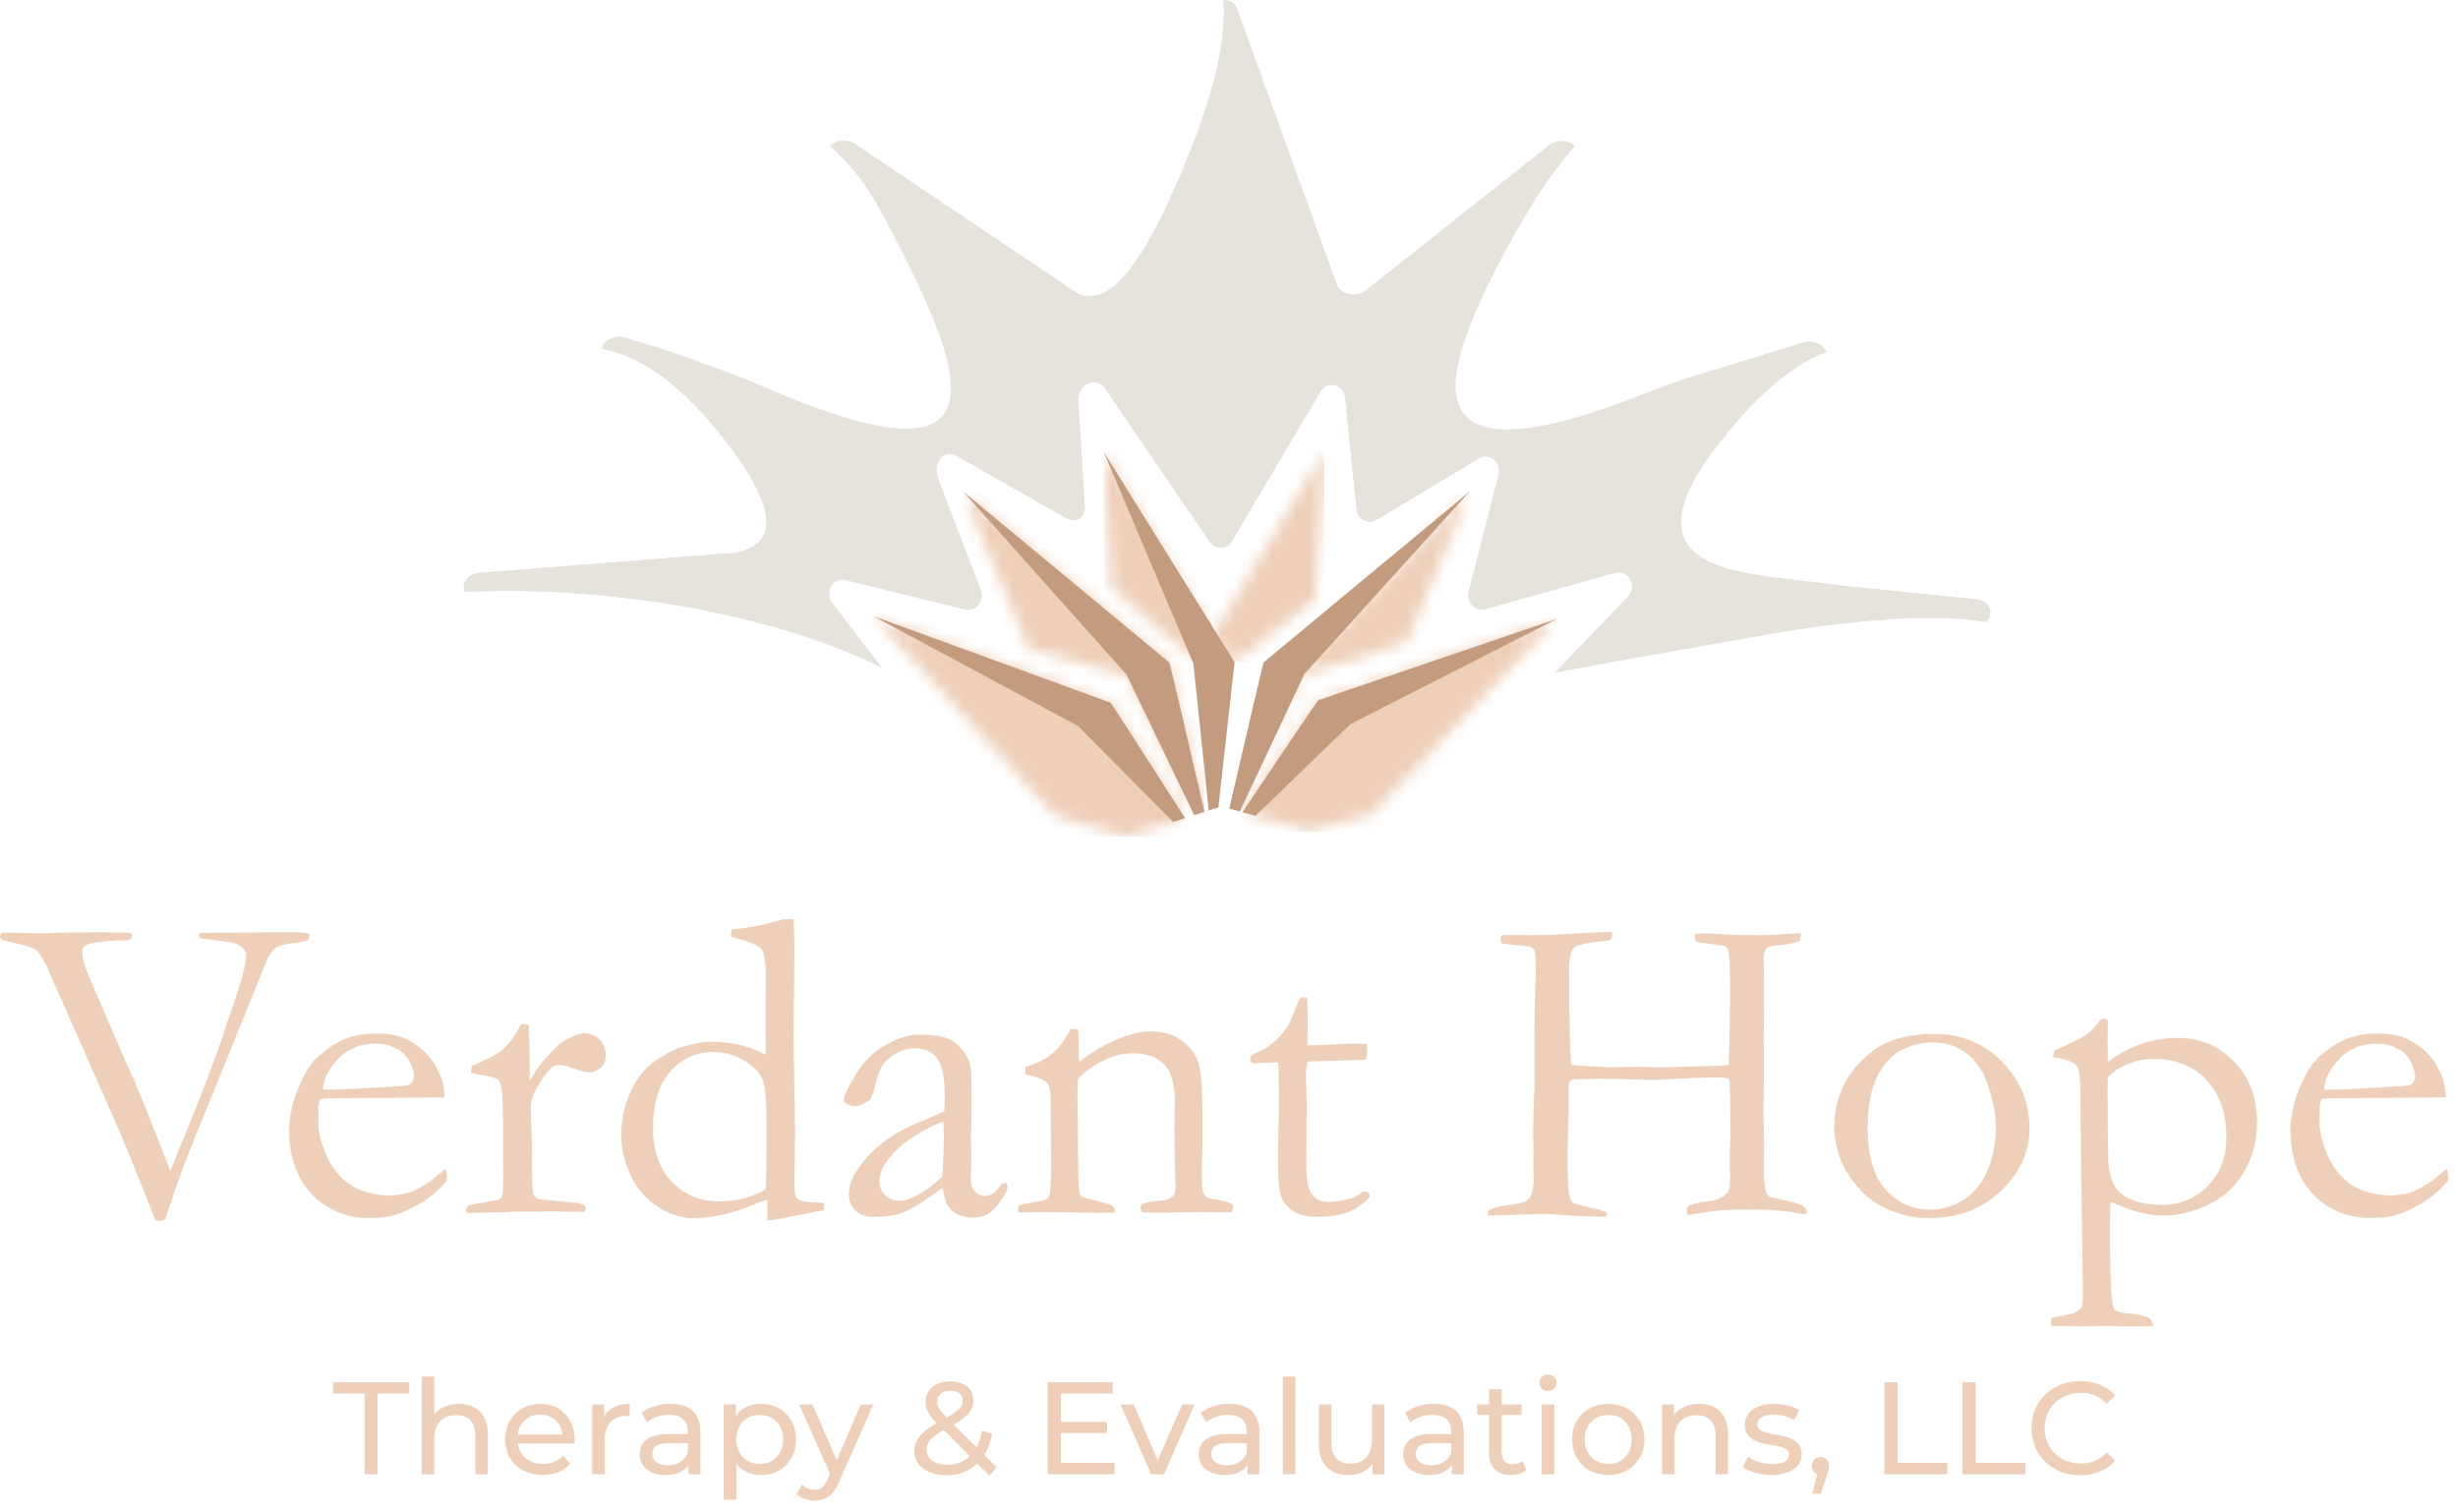 <svg width="200" height="123" viewBox="0 0 200 123" fill="none" xmlns="http://www.w3.org/2000/svg">
<path d="M99.546 0C99.775 2.888 98.997 6.946 96.749 12.553C93.286 21.198 90.678 24.217 88.672 24.079C88.3 24.112 87.915 24.04 87.594 23.825L69.579 11.729C68.893 11.272 68.004 11.435 67.533 11.886C69.023 13.141 70.481 14.918 71.807 17.408C78.792 30.503 82.615 40.383 62.123 31.476C59.816 30.47 56.654 29.359 53.752 28.36L50.975 27.517C50.021 27.183 49.119 27.712 48.975 28.379C51.707 28.856 54.883 30.744 58.431 35.123C63.763 41.709 62.92 44.173 60.28 44.865C60.091 44.944 59.882 44.99 59.646 44.996C59.28 45.048 58.888 45.081 58.49 45.088L39.167 46.61C38.05 46.61 37.501 47.492 37.828 48.165C48.035 47.636 62.051 49.498 71.735 54.321L67.703 49.06C67.043 48.205 67.782 46.943 68.801 47.198L78.531 49.59C79.374 49.799 80.099 48.936 79.812 48.074L76.29 38.841C75.963 37.854 76.518 36.626 77.714 37.011C77.74 37.018 86.804 42.193 86.804 42.193C87.731 42.605 88.398 42.088 88.241 40.808L87.725 32.633C87.62 31.457 88.966 30.542 89.849 31.509L98.435 44.088C98.892 44.754 99.833 44.722 100.245 44.023L107.439 31.855C107.988 30.921 109.341 31.254 109.452 32.346L110.373 41.422C110.458 42.252 111.314 42.722 112.001 42.31L120.345 37.285C121.188 36.776 122.194 37.606 121.939 38.599L119.515 48.139C119.3 49.002 120.038 49.792 120.848 49.564L131.421 46.604C132.506 46.297 133.27 47.721 132.467 48.557L126.559 54.706C129.533 54.151 134.682 53.223 143.582 51.661C152.893 50.028 158.395 50.093 161.604 50.603C162.251 50.021 161.944 49.06 161.029 48.793C156.807 48.374 150.26 47.721 149.005 47.545C142.105 46.584 131.428 46.904 139.883 36.044C143.255 31.712 146.176 29.555 148.6 28.647C148.371 28.039 147.522 27.595 146.627 27.915L137.367 30.751C136.368 31.084 135.44 31.411 134.636 31.731C114.177 39.965 116.529 31.209 123.109 19.27C124.86 16.088 126.54 13.657 128.141 11.873C127.638 11.429 126.703 11.305 126.056 11.821L111.145 23.628C110.373 24.236 109.06 23.968 108.759 23.138L100.631 0.66C100.474 0.229 100.029 0.02 99.585 0.02H99.546" fill="#E5E3DC"/>
<path d="M99.546 0C99.775 2.888 98.997 6.946 96.749 12.553C93.286 21.198 90.678 24.217 88.672 24.079C88.3 24.112 87.915 24.04 87.594 23.825L69.579 11.729C68.893 11.272 68.004 11.435 67.533 11.886C69.023 13.141 70.481 14.918 71.807 17.408C78.792 30.503 82.615 40.383 62.123 31.476C59.816 30.47 56.654 29.359 53.752 28.36L50.975 27.517C50.021 27.183 49.119 27.712 48.975 28.379C51.707 28.856 54.883 30.744 58.431 35.123C63.763 41.709 62.92 44.173 60.28 44.865C60.091 44.944 59.882 44.99 59.646 44.996C59.28 45.048 58.888 45.081 58.49 45.088L39.167 46.61C38.05 46.61 37.501 47.492 37.828 48.165C48.035 47.636 62.051 49.498 71.735 54.321L67.703 49.06C67.043 48.205 67.782 46.943 68.801 47.198L78.531 49.59C79.374 49.799 80.099 48.936 79.812 48.074L76.29 38.841C75.963 37.854 76.518 36.626 77.714 37.011C77.74 37.018 86.804 42.193 86.804 42.193C87.731 42.605 88.398 42.088 88.241 40.808L87.725 32.633C87.62 31.457 88.966 30.542 89.849 31.509L98.435 44.088C98.892 44.754 99.833 44.722 100.245 44.023L107.439 31.855C107.988 30.921 109.341 31.254 109.452 32.346L110.373 41.422C110.458 42.252 111.314 42.722 112.001 42.31L120.345 37.285C121.188 36.776 122.194 37.606 121.939 38.599L119.515 48.139C119.3 49.002 120.038 49.792 120.848 49.564L131.421 46.604C132.506 46.297 133.27 47.721 132.467 48.557L126.559 54.706C129.533 54.151 134.682 53.223 143.582 51.661C152.893 50.028 158.395 50.093 161.604 50.603C162.251 50.021 161.944 49.06 161.029 48.793C156.807 48.374 150.26 47.721 149.005 47.545C142.105 46.584 131.428 46.904 139.883 36.044C143.255 31.712 146.176 29.555 148.6 28.647C148.371 28.039 147.522 27.595 146.627 27.915L137.367 30.751C136.368 31.084 135.44 31.411 134.636 31.731C114.177 39.965 116.529 31.209 123.109 19.27C124.86 16.088 126.54 13.657 128.141 11.873C127.638 11.429 126.703 11.305 126.056 11.821L111.145 23.628C110.373 24.236 109.06 23.968 108.759 23.138L100.631 0.66C100.474 0.229 100.029 0.02 99.585 0.02H99.546" fill="#E5E3DC"/>
<mask id="mask0_689_299" style="mask-type:luminance" maskUnits="userSpaceOnUse" x="98" y="36" width="10" height="18">
<path d="M98.762 51.591L100.467 53.885C100.467 53.885 103.558 51.474 107.034 48.755L107.773 36.68L98.768 51.591H98.762Z" fill="white"/>
</mask>
<g mask="url(#mask0_689_299)">
<path d="M107.766 36.672H98.762V53.877H107.766V36.672Z" fill="#EECFB9"/>
</g>
<mask id="mask1_689_299" style="mask-type:luminance" maskUnits="userSpaceOnUse" x="101" y="50" width="26" height="18">
<path d="M107.256 56.987L101.107 66.096L101.722 66.266L101.898 66.318L102.153 66.39L102.761 66.56L102.963 66.618L104.754 67.122L106.4 67.683L111.615 66.239L126.716 50.348L107.256 56.987Z" fill="white"/>
</mask>
<g mask="url(#mask1_689_299)">
<path d="M126.723 50.348H101.107V67.677H126.723V50.348Z" fill="#EECFB9"/>
</g>
<mask id="mask2_689_299" style="mask-type:luminance" maskUnits="userSpaceOnUse" x="78" y="40" width="20" height="27">
<path d="M83.732 52.865C88.019 54.028 91.632 54.988 91.757 54.956C91.802 55.113 95.298 62.229 97.298 66.287C97.337 66.273 97.383 66.26 97.422 66.247C97.579 66.195 97.729 66.149 97.873 66.103C97.912 66.09 97.945 66.077 97.984 66.071L95.155 53.982L78.381 40.07L83.732 52.865Z" fill="white"/>
</mask>
<g mask="url(#mask2_689_299)">
<path d="M97.984 40.07H78.381V66.287H97.984V40.07Z" fill="#EECFB9"/>
</g>
<mask id="mask3_689_299" style="mask-type:luminance" maskUnits="userSpaceOnUse" x="71" y="50" width="26" height="19">
<path d="M85.817 66.346L91.574 68.071C92.462 67.803 93.377 67.516 94.259 67.248C95.011 67.013 95.743 66.784 96.396 66.575C96.396 66.575 96.409 66.575 96.416 66.575L90.371 57.191L71.055 50.141L85.817 66.353V66.346Z" fill="white"/>
</mask>
<g mask="url(#mask3_689_299)">
<path d="M96.423 50.129H71.062V68.073H96.423V50.129Z" fill="#EECFB9"/>
</g>
<mask id="mask4_689_299" style="mask-type:luminance" maskUnits="userSpaceOnUse" x="89" y="36" width="10" height="18">
<path d="M90.456 47.827L97.389 53.858L98.762 51.591L89.803 36.758L90.456 47.827Z" fill="white"/>
</mask>
<g mask="url(#mask4_689_299)">
<path d="M98.762 36.758H89.803V53.858H98.762V36.758Z" fill="#EECFB9"/>
</g>
<mask id="mask5_689_299" style="mask-type:luminance" maskUnits="userSpaceOnUse" x="97" y="51" width="4" height="4">
<path d="M97.389 53.857L97.546 53.995L100.33 54.191L98.762 51.59L97.389 53.857Z" fill="white"/>
</mask>
<g mask="url(#mask5_689_299)">
<path d="M100.33 51.59H97.389V54.191H100.33V51.59Z" fill="#EECFB9"/>
</g>
<mask id="mask6_689_299" style="mask-type:luminance" maskUnits="userSpaceOnUse" x="97" y="51" width="4" height="4">
<path d="M97.389 53.857L97.546 53.995L100.33 54.191L98.762 51.59L97.389 53.857Z" fill="white"/>
</mask>
<g mask="url(#mask6_689_299)">
<path d="M100.33 51.59H97.389V54.191H100.33V51.59Z" fill="#EECFB9"/>
</g>
<mask id="mask7_689_299" style="mask-type:luminance" maskUnits="userSpaceOnUse" x="100" y="39" width="20" height="28">
<path d="M105.799 54.616L100.787 66.006H100.807C101.97 63.542 106.015 54.982 106.067 54.95C106.1 54.93 110.144 53.617 114.483 52.199L119.593 39.992L105.806 54.616H105.799Z" fill="white"/>
</mask>
<g mask="url(#mask7_689_299)">
<path d="M119.58 39.992H100.781V66.012H119.58V39.992Z" fill="#EECFB9"/>
</g>
<path d="M98.86 65.79C98.716 65.836 98.54 65.895 98.35 65.954L97.102 53.989L89.796 36.758L100.454 53.885L99.134 65.705C99.134 65.705 99.108 65.712 99.095 65.718C99.03 65.738 98.945 65.764 98.86 65.797M101.898 66.32L102.153 66.391L109.883 58.923L126.716 50.349C126.716 50.349 107.322 56.949 107.257 56.982C107.211 57.008 103.643 62.301 101.094 66.091L101.722 66.267L101.898 66.32ZM97.422 66.248C97.579 66.195 97.729 66.15 97.867 66.104C97.906 66.091 97.938 66.078 97.978 66.065C97.991 66.065 97.997 66.065 98.004 66.058C96.906 61.334 95.194 53.963 95.155 53.924C95.102 53.865 78.381 40.012 78.381 40.012L91.646 54.871L97.167 66.326C97.207 66.313 97.252 66.3 97.291 66.287C97.331 66.274 97.376 66.261 97.416 66.248M96.403 66.574C96.403 66.574 96.416 66.574 96.422 66.574C96.422 66.574 96.422 66.574 96.429 66.574C93.959 62.726 90.417 57.217 90.378 57.191C90.313 57.152 71.062 50.14 71.062 50.14L87.712 59.073L95.455 66.882C95.73 66.797 95.991 66.712 96.246 66.633C96.298 66.62 96.357 66.601 96.403 66.581M100.885 66.032L106.146 54.832L119.587 39.992C119.587 39.992 102.865 53.845 102.813 53.904C102.78 53.943 101.121 61.059 100.023 65.79L100.435 65.908L100.885 66.039V66.032Z" fill="#C39B7F"/>
<path d="M198.996 89.305L191.899 89.358H190.553C190.011 89.358 189.456 89.382 188.89 89.429C188.783 89.783 188.73 90.025 188.73 90.155L188.748 90.332V90.509L188.73 91.376C188.73 92.096 188.955 92.981 189.403 94.031C189.863 95.069 190.512 95.866 191.35 96.42C192.199 96.963 193.256 97.252 194.518 97.288C195.191 97.252 195.728 97.17 196.129 97.04C196.53 96.91 197.096 96.609 197.828 96.137L199.102 95.093L199.209 95.801C199.209 95.883 199.203 95.972 199.191 96.066C198.66 96.739 197.987 97.329 197.173 97.836C196.359 98.344 195.533 98.715 194.695 98.951C194.294 99.058 193.633 99.111 192.713 99.111C191.875 99.111 191.049 98.94 190.235 98.597C189.031 98.078 188.081 97.246 187.385 96.102C186.701 94.945 186.359 93.547 186.359 91.907C186.359 91.388 186.453 90.721 186.642 89.907C186.842 89.093 187.196 88.225 187.704 87.305C188.046 86.68 188.465 86.166 188.96 85.765C189.668 85.199 190.288 84.804 190.819 84.579C191.586 84.261 192.477 84.102 193.492 84.102C194.589 84.102 195.486 84.302 196.182 84.703C197.126 85.234 197.828 85.919 198.288 86.757C198.76 87.594 198.996 88.361 198.996 89.057V89.305ZM189.12 88.668H189.952C190.553 88.668 192.347 88.574 195.332 88.385C195.804 88.361 196.093 88.314 196.2 88.243C196.412 88.019 196.518 87.818 196.518 87.641C196.518 87.276 196.4 86.863 196.164 86.403C195.928 85.93 195.562 85.571 195.067 85.323C194.583 85.063 194.017 84.933 193.368 84.933C191.999 84.933 190.902 85.447 190.076 86.473C189.438 87.252 189.12 87.984 189.12 88.668Z" fill="#EECFB9"/>
<path d="M166.907 107.89C166.895 107.76 166.889 107.642 166.889 107.536C166.889 107.453 166.901 107.353 166.925 107.235L168.695 106.881C168.978 106.74 169.208 106.568 169.385 106.368C169.444 106.156 169.473 105.943 169.473 105.731C169.473 103.914 169.426 100.45 169.332 95.341L169.279 88.863C169.255 87.837 169.19 87.188 169.084 86.916C169.025 86.775 168.936 86.662 168.818 86.58C168.523 86.356 167.933 86.167 167.048 86.013L167.155 85.483C168.429 84.94 169.279 84.521 169.703 84.226C170.14 83.919 170.553 83.494 170.942 82.951L171.155 82.898C171.237 82.898 171.355 82.934 171.509 83.005C171.497 83.748 171.491 84.238 171.491 84.474L171.509 86.421C172.382 85.76 173.291 85.27 174.234 84.952C175.178 84.621 176.158 84.456 177.173 84.456C178.99 84.456 180.524 85.099 181.774 86.385C183.025 87.66 183.651 89.306 183.651 91.323C183.651 92.822 183.297 94.167 182.589 95.359C181.892 96.551 180.925 97.442 179.686 98.031C178.459 98.621 177.22 98.916 175.969 98.916C174.907 98.916 173.692 98.627 172.323 98.049C172.099 97.955 171.898 97.872 171.721 97.801C171.698 98.745 171.686 99.583 171.686 100.315C171.686 103.961 171.786 106.002 171.987 106.439C172.093 106.675 172.423 106.816 172.978 106.863C173.922 106.934 174.547 107.07 174.854 107.271C175.031 107.377 175.149 107.589 175.208 107.908L173.456 107.943L171.863 107.908L169.208 107.925L166.907 107.89ZM171.526 87.642C171.503 87.807 171.491 87.96 171.491 88.102C171.491 92.314 171.532 94.674 171.615 95.182C171.78 96.114 172.111 96.769 172.606 97.147C173.373 97.748 174.47 98.049 175.898 98.049C177.373 98.049 178.618 97.542 179.633 96.527C180.648 95.5 181.155 94.173 181.155 92.545C181.155 90.586 180.618 89.034 179.544 87.89C178.471 86.745 177.055 86.173 175.296 86.173C174.553 86.173 173.869 86.297 173.243 86.544C172.618 86.781 172.046 87.146 171.526 87.642Z" fill="#EECFB9"/>
<path d="M149.243 91.535C149.243 90.733 149.408 89.877 149.738 88.969C150.08 88.048 150.594 87.228 151.278 86.508C151.963 85.777 152.688 85.234 153.455 84.88C154.529 84.385 155.839 84.137 157.384 84.137C159.591 84.137 161.432 84.892 162.907 86.402C164.394 87.913 165.137 89.73 165.137 91.854C165.137 93.742 164.358 95.429 162.801 96.916C161.255 98.391 159.296 99.128 156.924 99.128C155.461 99.128 154.081 98.745 152.783 97.978C151.815 97.4 150.983 96.544 150.287 95.411C149.591 94.278 149.243 92.986 149.243 91.535ZM157.066 98.438C157.963 98.438 158.824 98.196 159.65 97.712C160.488 97.228 161.154 96.456 161.65 95.394C162.146 94.32 162.393 93.081 162.393 91.677C162.393 90.756 162.199 89.688 161.809 88.473C161.432 87.258 160.842 86.349 160.039 85.747C159.249 85.134 158.317 84.827 157.243 84.827C156.464 84.827 155.668 85.01 154.853 85.376C154.051 85.742 153.367 86.444 152.8 87.482C152.246 88.52 151.968 89.995 151.968 91.907C151.968 94.054 152.452 95.683 153.42 96.792C154.399 97.889 155.615 98.438 157.066 98.438Z" fill="#EECFB9"/>
<path d="M121.065 98.916L121.083 98.527C121.484 98.302 121.95 98.161 122.481 98.102C123.319 97.996 123.85 97.889 124.074 97.783C124.298 97.665 124.457 97.506 124.552 97.305C124.717 96.916 124.8 96.521 124.8 96.12L124.764 94.774L124.782 93.535L124.746 92.084C124.746 91.482 124.764 90.733 124.8 89.836C124.835 88.928 124.853 88.444 124.853 88.385V83.553C124.853 82.786 124.87 81.96 124.906 81.075C124.941 80.178 124.959 79.559 124.959 79.216C124.959 78.202 124.935 77.612 124.888 77.447C124.841 77.281 124.752 77.163 124.623 77.093C124.493 77.022 124.068 76.957 123.348 76.898C122.794 76.851 122.41 76.809 122.198 76.774C122.139 76.644 122.109 76.538 122.109 76.455C122.109 76.361 122.115 76.249 122.127 76.119C122.41 76.096 122.628 76.084 122.782 76.084L124.446 76.101C125.626 76.101 126.876 76.054 128.198 75.96C128.847 75.913 129.826 75.871 131.136 75.836C131.16 75.942 131.171 76.042 131.171 76.137C131.171 76.255 131.142 76.349 131.083 76.42C131.036 76.479 130.947 76.52 130.817 76.544C129.272 76.674 128.357 76.868 128.074 77.128C127.803 77.376 127.667 78.019 127.667 79.057C127.667 80.969 127.696 82.939 127.755 84.969L127.826 86.633C127.885 86.68 128.652 86.739 130.127 86.81C130.528 86.833 130.764 86.845 130.835 86.845L133.437 86.81L135.154 86.863L139.649 86.721C140.204 86.709 140.54 86.686 140.658 86.65C140.729 84.597 140.765 82.609 140.765 80.686C140.765 78.833 140.723 77.742 140.641 77.411C140.593 77.211 140.511 77.075 140.393 77.004C140.322 76.969 139.708 76.874 138.552 76.721C138.352 76.697 138.163 76.668 137.986 76.632C137.927 76.455 137.897 76.255 137.897 76.031C138.298 75.972 138.552 75.942 138.658 75.942L139.826 76.013C140.9 76.072 141.98 76.101 143.065 76.101C143.762 76.101 144.918 76.042 146.535 75.924C146.523 76.16 146.493 76.373 146.446 76.562C145.998 76.739 145.461 76.851 144.835 76.898C144.434 76.921 144.098 76.986 143.827 77.093C143.602 77.258 143.49 77.594 143.49 78.102C143.49 78.219 143.496 78.349 143.508 78.491C143.52 78.916 143.526 79.193 143.526 79.323V81.358L143.543 82.632L143.508 84.279L143.526 87.358L143.49 90.261C143.49 90.839 143.508 91.742 143.543 92.969L143.526 95.358C143.526 96.161 143.596 96.733 143.738 97.075C143.809 97.24 143.927 97.359 144.092 97.429L145.526 97.748C146.234 97.925 146.653 98.072 146.782 98.19C146.924 98.296 146.995 98.426 146.995 98.58L146.942 98.792L146.853 98.81C146.794 98.81 146.718 98.798 146.623 98.774C145.337 98.538 143.986 98.42 142.57 98.42C141.461 98.42 140.67 98.438 140.198 98.474C139.738 98.509 138.77 98.639 137.295 98.863C137.272 98.71 137.26 98.597 137.26 98.527C137.26 98.444 137.272 98.332 137.295 98.19C137.661 97.978 138.239 97.83 139.03 97.748C139.62 97.689 140.086 97.5 140.428 97.181C140.652 96.969 140.765 96.656 140.765 96.243L140.747 93.695C140.782 92.928 140.8 92.509 140.8 92.438C140.8 91.435 140.782 89.972 140.747 88.049C140.711 87.883 140.647 87.783 140.552 87.748C140.234 87.641 138.664 87.665 135.844 87.819C135.278 87.854 134.853 87.872 134.57 87.872C134.287 87.872 133.691 87.86 132.782 87.836C131.885 87.801 131.053 87.783 130.286 87.783C129.873 87.783 129.525 87.789 129.242 87.801C128.699 87.813 128.398 87.819 128.339 87.819C128.068 87.819 127.879 87.872 127.773 87.978C127.679 88.084 127.631 88.279 127.631 88.562L127.649 89.801C127.649 90.001 127.62 91.117 127.561 93.146C127.549 93.559 127.543 93.901 127.543 94.173C127.543 95.789 127.602 96.863 127.72 97.394C127.779 97.642 127.885 97.813 128.039 97.907C128.145 97.978 128.605 98.102 129.419 98.279C129.962 98.397 130.375 98.509 130.658 98.615L130.764 98.792C130.764 98.851 130.741 98.898 130.694 98.934C130.623 98.993 130.522 99.022 130.393 99.022C130.298 99.022 130.186 99.016 130.056 99.004C129.927 99.004 129.673 98.999 129.295 98.987C128.693 98.975 127.944 98.934 127.047 98.863C126.469 98.816 125.956 98.792 125.508 98.792C124.752 98.792 123.543 98.828 121.879 98.898C121.561 98.91 121.289 98.916 121.065 98.916Z" fill="#EECFB9"/>
<path d="M105.79 81.164L106.339 81.182L106.41 82.863L106.374 85.04C106.598 85.052 106.74 85.058 106.799 85.058C107.106 85.058 107.69 85.034 108.551 84.987C109.106 84.952 109.637 84.934 110.144 84.934C110.38 84.934 110.734 84.94 111.206 84.952C111.23 85.188 111.242 85.376 111.242 85.518C111.242 85.671 111.206 85.913 111.135 86.244H110.835L108.091 86.332L106.728 86.368L106.41 86.403C106.315 86.698 106.268 87.04 106.268 87.43L106.321 90.085L106.286 94.757C106.286 95.984 106.445 96.799 106.764 97.2C107.07 97.613 107.531 97.819 108.144 97.819C108.451 97.819 109.029 97.725 109.879 97.536C110.138 97.477 110.486 97.282 110.923 96.952H111.082C111.189 96.952 111.271 96.987 111.33 97.058C111.401 97.117 111.436 97.2 111.436 97.306L111.419 97.43C110.911 97.984 110.327 98.391 109.666 98.651C109.017 98.899 108.15 99.023 107.065 99.023C106.298 99.023 105.66 98.846 105.153 98.492C104.657 98.138 104.339 97.719 104.197 97.235C104.056 96.751 103.985 95.695 103.985 94.067L104.056 90.085L104.038 88.173V87.465C104.038 87.135 104.026 86.804 104.002 86.474L103.702 86.456L102.25 86.509L102.109 86.527C101.979 86.527 101.879 86.498 101.808 86.439C101.749 86.379 101.719 86.309 101.719 86.226C101.719 86.085 101.761 85.972 101.843 85.89C101.938 85.795 102.209 85.654 102.657 85.465C102.964 85.335 103.318 85.093 103.719 84.739C104.132 84.374 104.48 83.972 104.764 83.536C104.905 83.3 105.106 82.851 105.365 82.191C105.554 81.707 105.696 81.365 105.79 81.164Z" fill="#EECFB9"/>
<path d="M82.887 98.085C83.182 98.002 83.525 97.931 83.914 97.872C84.657 97.766 85.1 97.642 85.241 97.501C85.395 97.359 85.472 97.035 85.472 96.527L85.507 95.89C85.519 95.654 85.525 95.353 85.525 94.987L85.489 89.554C85.489 88.822 85.395 88.35 85.206 88.138C84.887 87.807 84.297 87.577 83.436 87.447V86.81C84.297 86.574 84.958 86.267 85.418 85.89C86.091 85.359 86.657 84.639 87.118 83.731L87.719 83.748C87.755 84.303 87.772 84.698 87.772 84.934V86.102L87.79 86.421C87.932 86.326 88.097 86.208 88.286 86.067C88.994 85.536 89.719 85.105 90.463 84.775C91.206 84.433 91.867 84.197 92.445 84.067C92.811 83.972 93.224 83.925 93.684 83.925C94.652 83.925 95.484 84.185 96.18 84.704C96.876 85.223 97.324 85.837 97.525 86.545C97.737 87.241 97.844 88.633 97.844 90.722V93.394C97.844 93.465 97.832 93.701 97.808 94.102C97.796 94.504 97.79 94.964 97.79 95.483C97.79 96.309 97.826 96.834 97.897 97.058C97.956 97.212 98.109 97.365 98.357 97.518C99.49 97.672 100.15 97.855 100.339 98.067V98.209C100.339 98.327 100.304 98.474 100.233 98.651H99.897L97.56 98.633L95.259 98.669C94.41 98.692 93.625 98.686 92.905 98.651L92.799 98.279C92.799 98.209 92.84 98.114 92.923 97.996C93.242 97.855 93.69 97.76 94.268 97.713C94.61 97.689 94.846 97.654 94.976 97.607C95.106 97.56 95.265 97.465 95.454 97.324C95.596 97.04 95.666 96.805 95.666 96.616C95.666 96.533 95.655 96.368 95.631 96.12C95.596 95.577 95.572 94.226 95.56 92.067V91.147L95.596 89.731C95.596 88.208 95.289 87.158 94.675 86.58C94.062 86.002 93.242 85.713 92.215 85.713C91.424 85.713 90.651 85.89 89.896 86.244C89.141 86.586 88.41 87.105 87.702 87.801C87.678 88.368 87.666 88.852 87.666 89.253L87.719 93.164C87.719 95.206 87.749 96.456 87.808 96.917C87.831 97.105 87.873 97.235 87.932 97.306C88.026 97.4 88.215 97.477 88.498 97.536C88.781 97.595 89.106 97.678 89.472 97.784C89.849 97.89 90.097 97.955 90.215 97.978C90.451 98.037 90.61 98.156 90.693 98.332L90.675 98.686H88.817L84.994 98.633C84.109 98.657 83.548 98.669 83.312 98.669H82.87L82.834 98.439C82.834 98.356 82.852 98.238 82.887 98.085Z" fill="#EECFB9"/>
<path d="M81.878 96.245C81.949 96.398 81.984 96.51 81.984 96.581C81.984 96.758 81.843 97.071 81.559 97.519C81.194 98.109 80.787 98.54 80.338 98.811C80.055 98.988 79.666 99.077 79.17 99.077C78.32 99.077 77.683 98.817 77.258 98.298C76.999 97.991 76.816 97.442 76.71 96.652L74.727 98.032C74.031 98.434 73.5 98.687 73.135 98.793C72.544 98.947 71.837 99.023 71.01 99.023C70.409 99.023 69.931 98.847 69.577 98.493C69.235 98.127 69.064 97.661 69.064 97.094C69.064 96.28 69.559 95.307 70.55 94.174C71.553 93.041 72.91 92.115 74.621 91.395C75.825 90.888 76.562 90.563 76.834 90.422C76.857 90.032 76.869 89.607 76.869 89.147C76.869 87.649 76.657 86.634 76.232 86.103C75.819 85.572 75.223 85.306 74.444 85.306C73.63 85.306 72.869 85.625 72.161 86.262C71.724 86.663 71.394 87.419 71.17 88.528C71.099 88.835 70.963 89.165 70.763 89.519C70.255 89.849 69.848 90.014 69.541 90.014C69.282 90.014 69.046 89.938 68.834 89.784C68.716 89.702 68.656 89.607 68.656 89.501C68.656 89.194 68.981 88.504 69.63 87.43C70.291 86.345 71.117 85.537 72.108 85.006C73.111 84.463 73.984 84.191 74.727 84.191C75.742 84.191 76.497 84.286 76.993 84.475C77.489 84.652 77.925 84.97 78.303 85.43C78.68 85.891 78.91 86.392 78.993 86.935C79.04 87.194 79.064 88.121 79.064 89.714L79.011 92.528L79.028 94.581C79.028 94.852 79.022 95.082 79.011 95.271C78.999 95.613 78.993 95.867 78.993 96.032C78.993 96.422 79.105 96.734 79.329 96.97C79.553 97.206 79.819 97.324 80.126 97.324C80.574 97.324 80.958 97.1 81.276 96.652L81.489 96.369C81.548 96.333 81.677 96.292 81.878 96.245ZM76.674 95.731C76.757 94.233 76.798 93.177 76.798 92.563C76.798 92.245 76.781 91.814 76.745 91.271C75.955 91.554 75.117 91.985 74.232 92.563C73.347 93.141 72.645 93.808 72.126 94.563C71.748 95.106 71.559 95.619 71.559 96.103C71.559 96.563 71.713 96.947 72.019 97.254C72.338 97.56 72.733 97.714 73.205 97.714C73.571 97.714 74.014 97.584 74.533 97.324C75.217 96.982 75.931 96.451 76.674 95.731Z" fill="#EECFB9"/>
<path d="M62.285 85.802L62.303 85.289L62.285 83.218L62.303 79.306C62.303 78.221 62.185 77.531 61.949 77.236C61.713 76.941 61.022 76.64 59.878 76.333C59.795 76.309 59.665 76.274 59.488 76.227V76.032C59.488 75.914 59.5 75.784 59.524 75.642C61.129 75.477 62.509 75.2 63.665 74.811L64.568 74.793C64.615 75.595 64.639 76.492 64.639 77.483L64.568 84.298L64.692 91.979L64.639 96.068C64.639 96.906 64.698 97.377 64.816 97.484C65.052 97.72 65.571 97.844 66.374 97.855C66.539 97.855 66.763 97.867 67.046 97.891V98.209C67.046 98.292 67.04 98.38 67.028 98.475C66.662 98.557 66.285 98.634 65.896 98.705L63.329 99.201C62.952 99.271 62.651 99.307 62.426 99.307V97.608C62.226 97.667 61.913 97.785 61.488 97.962C59.648 98.74 57.954 99.13 56.409 99.13C55.476 99.13 54.527 98.829 53.559 98.227C52.591 97.614 51.848 96.764 51.329 95.678C50.81 94.593 50.55 93.484 50.55 92.351C50.55 91.336 50.721 90.368 51.063 89.448C51.406 88.516 51.854 87.743 52.408 87.129C52.763 86.728 53.264 86.333 53.913 85.944C54.562 85.542 55.099 85.289 55.524 85.183C56.574 84.911 57.276 84.775 57.63 84.775C59.223 84.775 60.533 85.011 61.559 85.483C61.878 85.637 62.12 85.743 62.285 85.802ZM62.303 96.74C62.35 95.95 62.373 94.321 62.373 91.855C62.373 89.767 62.273 88.451 62.072 87.908C61.884 87.354 61.4 86.835 60.621 86.351C59.842 85.855 58.969 85.607 58.002 85.607C56.645 85.607 55.494 86.132 54.55 87.183C53.606 88.233 53.134 89.784 53.134 91.838C53.134 93.643 53.642 95.082 54.656 96.156C55.683 97.23 56.957 97.767 58.48 97.767C59.353 97.767 60.149 97.649 60.869 97.413C61.589 97.177 62.067 96.953 62.303 96.74Z" fill="#EECFB9"/>
<path d="M37.983 98.703L37.912 98.473C37.912 98.39 37.965 98.266 38.072 98.101L39.116 97.889L40.585 97.623C40.703 97.564 40.786 97.482 40.833 97.376C40.904 97.222 40.939 96.768 40.939 96.013C40.939 92.001 40.915 89.688 40.868 89.075C40.821 88.449 40.715 88.054 40.55 87.889C40.384 87.723 39.96 87.594 39.275 87.499C38.874 87.44 38.555 87.364 38.319 87.269L38.39 86.738C39.629 86.231 40.461 85.794 40.886 85.428C41.476 84.897 41.977 84.201 42.39 83.34L42.992 83.358C43.063 83.948 43.098 85.257 43.098 87.287L43.081 87.588C43.081 87.659 43.092 87.771 43.116 87.924C43.564 87.11 44.125 86.361 44.797 85.676L45.205 85.269C45.37 85.08 45.529 84.933 45.682 84.827C46.508 84.331 47.122 84.083 47.523 84.083C48.042 84.083 48.467 84.26 48.798 84.614C49.128 84.956 49.293 85.381 49.293 85.889C49.293 86.29 49.175 86.602 48.939 86.827C48.621 87.122 48.255 87.269 47.842 87.269C47.653 87.269 47.281 87.169 46.727 86.968C46.172 86.768 45.806 86.667 45.629 86.667C45.299 86.667 45.069 86.72 44.939 86.827C44.609 87.086 44.208 87.617 43.736 88.42C43.37 89.021 43.187 89.576 43.187 90.083L43.275 93.004L43.311 96.508C43.346 96.909 43.393 97.169 43.452 97.287C43.499 97.37 43.617 97.47 43.806 97.588C45.081 97.694 45.836 97.771 46.072 97.818C46.237 97.83 46.361 97.842 46.444 97.853C46.951 97.865 47.305 97.936 47.505 98.066C47.612 98.125 47.665 98.213 47.665 98.331C47.665 98.402 47.618 98.496 47.523 98.615L45.559 98.597L44.815 98.579L43.736 98.597H41.93L40.957 98.65L37.983 98.703Z" fill="#EECFB9"/>
<path d="M36.16 89.305L29.063 89.358H27.718C27.175 89.358 26.62 89.382 26.054 89.429C25.948 89.783 25.895 90.025 25.895 90.155L25.912 90.332V90.509L25.895 91.376C25.895 92.096 26.119 92.981 26.567 94.031C27.027 95.069 27.676 95.866 28.514 96.42C29.364 96.963 30.42 97.252 31.682 97.288C32.355 97.252 32.892 97.17 33.293 97.04C33.694 96.91 34.261 96.609 34.992 96.137L36.267 95.093L36.373 95.801C36.373 95.883 36.367 95.972 36.355 96.066C35.824 96.739 35.152 97.329 34.337 97.836C33.523 98.344 32.697 98.715 31.859 98.951C31.458 99.058 30.797 99.111 29.877 99.111C29.039 99.111 28.213 98.94 27.399 98.597C26.196 98.078 25.246 97.246 24.549 96.102C23.865 94.945 23.523 93.547 23.523 91.907C23.523 91.388 23.617 90.721 23.806 89.907C24.007 89.093 24.361 88.225 24.868 87.305C25.21 86.68 25.629 86.166 26.125 85.765C26.833 85.199 27.452 84.804 27.983 84.579C28.75 84.261 29.641 84.102 30.656 84.102C31.753 84.102 32.65 84.302 33.346 84.703C34.29 85.234 34.992 85.919 35.453 86.757C35.924 87.594 36.16 88.361 36.16 89.057V89.305ZM26.284 88.668H27.116C27.718 88.668 29.511 88.574 32.497 88.385C32.969 88.361 33.258 88.314 33.364 88.243C33.576 88.019 33.682 87.818 33.682 87.641C33.682 87.276 33.565 86.863 33.328 86.403C33.093 85.93 32.727 85.571 32.231 85.323C31.747 85.063 31.181 84.933 30.532 84.933C29.163 84.933 28.066 85.447 27.24 86.473C26.603 87.252 26.284 87.984 26.284 88.668Z" fill="#EECFB9"/>
<path d="M0 76.207L0.124 75.906C1.08 75.906 2.035 75.918 2.991 75.942H3.575C3.752 75.942 3.947 75.936 4.159 75.924C4.926 75.889 6.313 75.871 8.319 75.871C8.72 75.871 9.109 75.877 9.487 75.889C9.865 75.889 10.23 75.895 10.584 75.906C10.655 75.942 10.708 75.995 10.744 76.066L10.708 76.349C10.637 76.467 10.46 76.526 10.177 76.526H10.036C9.705 76.514 9.162 76.544 8.407 76.615C7.652 76.674 7.157 76.791 6.921 76.969C6.767 77.098 6.69 77.269 6.69 77.482C6.69 77.942 6.885 78.632 7.275 79.553L9.965 85.8L10.903 87.871C11.812 90.066 12.708 92.308 13.593 94.597C13.688 94.845 13.776 95.069 13.859 95.27L15.045 92.367C15.658 90.904 16.278 89.346 16.903 87.694L18.124 84.367C18.148 84.296 18.213 84.06 18.319 83.659C19.464 80.532 20.036 78.555 20.036 77.73C20.036 77.552 19.953 77.376 19.788 77.199C19.635 77.01 19.381 76.856 19.027 76.738C18.885 76.691 18.425 76.62 17.646 76.526L16.337 76.367C16.23 76.249 16.177 76.148 16.177 76.066L16.23 75.924L21.965 75.871H23.859C24.496 75.871 24.933 75.912 25.169 75.995L25.186 76.137C25.186 76.231 25.151 76.355 25.08 76.508C24.797 76.603 24.538 76.662 24.302 76.685C23.31 76.803 22.697 76.945 22.461 77.11C22.225 77.263 21.977 77.6 21.717 78.119L17.062 89.624C15.611 93.081 14.579 95.759 13.965 97.659L13.452 99.199C13.298 99.293 13.168 99.341 13.062 99.341C12.932 99.341 12.791 99.329 12.637 99.305C11.233 95.671 10.089 92.863 9.204 90.88L3.788 78.597C3.398 77.865 3.103 77.429 2.903 77.287C2.714 77.134 2.035 76.921 0.867 76.65C0.454 76.555 0.224 76.496 0.177 76.473C0.094 76.414 0.035 76.325 0 76.207Z" fill="#EECFB9"/>
<path d="M169.254 120.052C166.985 120.052 165.293 118.435 165.293 116.219C165.293 114.003 166.985 112.387 169.265 112.387C170.421 112.387 171.427 112.783 172.112 113.554L171.417 114.228C170.839 113.618 170.132 113.339 169.308 113.339C167.616 113.339 166.364 114.56 166.364 116.219C166.364 117.878 167.616 119.099 169.308 119.099C170.132 119.099 170.839 118.81 171.417 118.2L172.112 118.874C171.427 119.645 170.421 120.052 169.254 120.052Z" fill="#EECFB9"/>
<path d="M159.683 119.966V112.473H160.753V119.035H164.811V119.966H159.683Z" fill="#EECFB9"/>
<path d="M153.327 119.966V112.473H154.397V119.035H158.454V119.966H153.327Z" fill="#EECFB9"/>
<path d="M148.134 118.566C148.54 118.566 148.829 118.877 148.829 119.294C148.829 119.508 148.787 119.669 148.647 120.065L148.144 121.553H147.47L147.866 119.958C147.598 119.862 147.416 119.616 147.416 119.294C147.416 118.866 147.727 118.566 148.134 118.566Z" fill="#EECFB9"/>
<path d="M144.141 120.03C143.199 120.03 142.267 119.741 141.796 119.366L142.224 118.552C142.706 118.895 143.477 119.141 144.216 119.141C145.168 119.141 145.564 118.852 145.564 118.37C145.564 117.097 141.978 118.199 141.978 115.94C141.978 114.923 142.888 114.238 144.344 114.238C145.083 114.238 145.918 114.431 146.41 114.752L145.971 115.566C145.457 115.234 144.89 115.116 144.333 115.116C143.434 115.116 142.995 115.448 142.995 115.898C142.995 117.236 146.592 116.144 146.592 118.349C146.592 119.377 145.65 120.03 144.141 120.03Z" fill="#EECFB9"/>
<path d="M138.256 114.238C139.637 114.238 140.611 115.03 140.611 116.7V119.966H139.584V116.818C139.584 115.705 139.027 115.159 138.053 115.159C136.961 115.159 136.254 115.812 136.254 117.043V119.966H135.227V114.292H136.211V115.148C136.629 114.57 137.357 114.238 138.256 114.238Z" fill="#EECFB9"/>
<path d="M130.862 120.03C129.16 120.03 127.907 118.82 127.907 117.129C127.907 115.437 129.16 114.238 130.862 114.238C132.564 114.238 133.806 115.437 133.806 117.129C133.806 118.82 132.564 120.03 130.862 120.03ZM130.862 119.131C131.954 119.131 132.767 118.338 132.767 117.129C132.767 115.919 131.954 115.138 130.862 115.138C129.77 115.138 128.945 115.919 128.945 117.129C128.945 118.338 129.77 119.131 130.862 119.131Z" fill="#EECFB9"/>
<path d="M125.955 113.201C125.559 113.201 125.26 112.912 125.26 112.538C125.26 112.163 125.559 111.863 125.955 111.863C126.351 111.863 126.651 112.152 126.651 112.516C126.651 112.902 126.362 113.201 125.955 113.201ZM125.442 119.967V114.293H126.469V119.967H125.442Z" fill="#EECFB9"/>
<path d="M123.878 118.896L124.199 119.634C123.888 119.902 123.417 120.031 122.957 120.031C121.812 120.031 121.159 119.399 121.159 118.254V115.138H120.195V114.293H121.159V113.051H122.186V114.293H123.813V115.138H122.186V118.211C122.186 118.821 122.507 119.163 123.075 119.163C123.375 119.163 123.664 119.067 123.878 118.896Z" fill="#EECFB9"/>
<path d="M116.677 114.238C118.229 114.238 119.107 114.988 119.107 116.54V119.966H118.133V119.216C117.79 119.73 117.158 120.03 116.27 120.03C114.985 120.03 114.172 119.345 114.172 118.36C114.172 117.45 114.76 116.7 116.452 116.7H118.079V116.497C118.079 115.63 117.576 115.127 116.559 115.127C115.884 115.127 115.199 115.362 114.76 115.737L114.332 114.966C114.921 114.495 115.767 114.238 116.677 114.238ZM116.441 119.238C117.212 119.238 117.822 118.884 118.079 118.231V117.439H116.495C115.478 117.439 115.189 117.835 115.189 118.317C115.189 118.884 115.66 119.238 116.441 119.238Z" fill="#EECFB9"/>
<path d="M111.627 114.293H112.654V119.967H111.68V119.11C111.263 119.699 110.556 120.031 109.753 120.031C108.287 120.031 107.312 119.228 107.312 117.558V114.293H108.34V117.44C108.34 118.554 108.897 119.11 109.871 119.11C110.942 119.11 111.627 118.447 111.627 117.226V114.293Z" fill="#EECFB9"/>
<path d="M104.376 119.967V112.023H105.404V119.967H104.376Z" fill="#EECFB9"/>
<path d="M100.044 114.238C101.596 114.238 102.474 114.988 102.474 116.54V119.966H101.5V119.216C101.157 119.73 100.526 120.03 99.637 120.03C98.353 120.03 97.539 119.345 97.539 118.36C97.539 117.45 98.128 116.7 99.819 116.7H101.446V116.497C101.446 115.63 100.943 115.127 99.926 115.127C99.252 115.127 98.567 115.362 98.128 115.737L97.7 114.966C98.288 114.495 99.134 114.238 100.044 114.238ZM99.809 119.238C100.579 119.238 101.19 118.884 101.446 118.231V117.439H99.862C98.845 117.439 98.556 117.835 98.556 118.317C98.556 118.884 99.027 119.238 99.809 119.238Z" fill="#EECFB9"/>
<path d="M96.19 114.293H97.196L94.713 119.967H93.664L91.18 114.293H92.251L94.199 118.843L96.19 114.293Z" fill="#EECFB9"/>
<path d="M86.318 119.035H90.686V119.966H85.248V112.473H90.536V113.404H86.318V115.706H90.076V116.616H86.318V119.035Z" fill="#EECFB9"/>
<path d="M81.093 119.401L80.515 120.086L79.52 119.09C78.867 119.722 78.01 120.054 77.015 120.054C75.495 120.054 74.392 119.251 74.392 118.105C74.392 117.185 74.916 116.542 76.212 115.804C75.537 115.129 75.312 114.648 75.312 114.091C75.312 113.085 76.105 112.41 77.336 112.41C78.471 112.41 79.198 112.999 79.198 113.973C79.198 114.733 78.749 115.279 77.603 115.932L79.455 117.773C79.659 117.388 79.819 116.938 79.916 116.414L80.74 116.682C80.612 117.345 80.387 117.923 80.087 118.394L81.093 119.401ZM77.336 113.16C76.661 113.16 76.265 113.534 76.265 114.069C76.265 114.455 76.415 114.733 77.025 115.354C78.01 114.797 78.331 114.455 78.331 113.984C78.331 113.491 77.978 113.16 77.336 113.16ZM77.079 119.197C77.796 119.197 78.428 118.962 78.909 118.491L76.779 116.371C75.73 116.96 75.398 117.399 75.398 117.998C75.398 118.716 76.073 119.197 77.079 119.197Z" fill="#EECFB9"/>
<path d="M70.043 114.293H71.05L68.299 120.534C67.795 121.733 67.142 122.108 66.275 122.108C65.729 122.108 65.173 121.926 64.819 121.583L65.258 120.812C65.537 121.08 65.89 121.23 66.275 121.23C66.768 121.23 67.078 121.005 67.356 120.352L67.538 119.956L65.033 114.293H66.104L68.084 118.832L70.043 114.293Z" fill="#EECFB9"/>
<path d="M61.897 114.238C63.556 114.238 64.766 115.394 64.766 117.129C64.766 118.874 63.556 120.03 61.897 120.03C61.094 120.03 60.388 119.719 59.917 119.109V122.042H58.889V114.292H59.874V115.191C60.334 114.559 61.062 114.238 61.897 114.238ZM61.812 119.131C62.903 119.131 63.728 118.338 63.728 117.129C63.728 115.93 62.903 115.138 61.812 115.138C60.73 115.138 59.906 115.93 59.906 117.129C59.906 118.338 60.73 119.131 61.812 119.131Z" fill="#EECFB9"/>
<path d="M54.557 114.238C56.109 114.238 56.987 114.988 56.987 116.54V119.966H56.013V119.216C55.67 119.73 55.038 120.03 54.15 120.03C52.865 120.03 52.052 119.345 52.052 118.36C52.052 117.45 52.641 116.7 54.332 116.7H55.959V116.497C55.959 115.63 55.456 115.127 54.439 115.127C53.765 115.127 53.08 115.362 52.641 115.737L52.212 114.966C52.801 114.495 53.647 114.238 54.557 114.238ZM54.321 119.238C55.092 119.238 55.702 118.884 55.959 118.231V117.439H54.375C53.358 117.439 53.069 117.835 53.069 118.317C53.069 118.884 53.54 119.238 54.321 119.238Z" fill="#EECFB9"/>
<path d="M49.169 115.245C49.532 114.581 50.239 114.238 51.235 114.238V115.234C51.149 115.223 51.074 115.223 50.999 115.223C49.896 115.223 49.211 115.898 49.211 117.139V119.966H48.184V114.292H49.169V115.245Z" fill="#EECFB9"/>
<path d="M46.757 117.161C46.757 117.246 46.746 117.375 46.735 117.471H42.132C42.26 118.467 43.063 119.131 44.187 119.131C44.851 119.131 45.408 118.906 45.825 118.445L46.393 119.109C45.879 119.709 45.097 120.03 44.155 120.03C42.325 120.03 41.104 118.82 41.104 117.129C41.104 115.448 42.314 114.238 43.952 114.238C45.59 114.238 46.757 115.416 46.757 117.161ZM43.952 115.105C42.967 115.105 42.239 115.769 42.132 116.733H45.772C45.665 115.78 44.947 115.105 43.952 115.105Z" fill="#EECFB9"/>
<path d="M37.34 114.239C38.721 114.239 39.696 115.032 39.696 116.702V119.967H38.668V116.819C38.668 115.706 38.111 115.16 37.137 115.16C36.045 115.16 35.339 115.813 35.339 117.044V119.967H34.311V112.023H35.339V115.096C35.767 114.55 36.473 114.239 37.34 114.239Z" fill="#EECFB9"/>
<path d="M29.666 119.966V113.404H27.096V112.473H33.295V113.404H30.725V119.966H29.666Z" fill="#EECFB9"/>
</svg>

